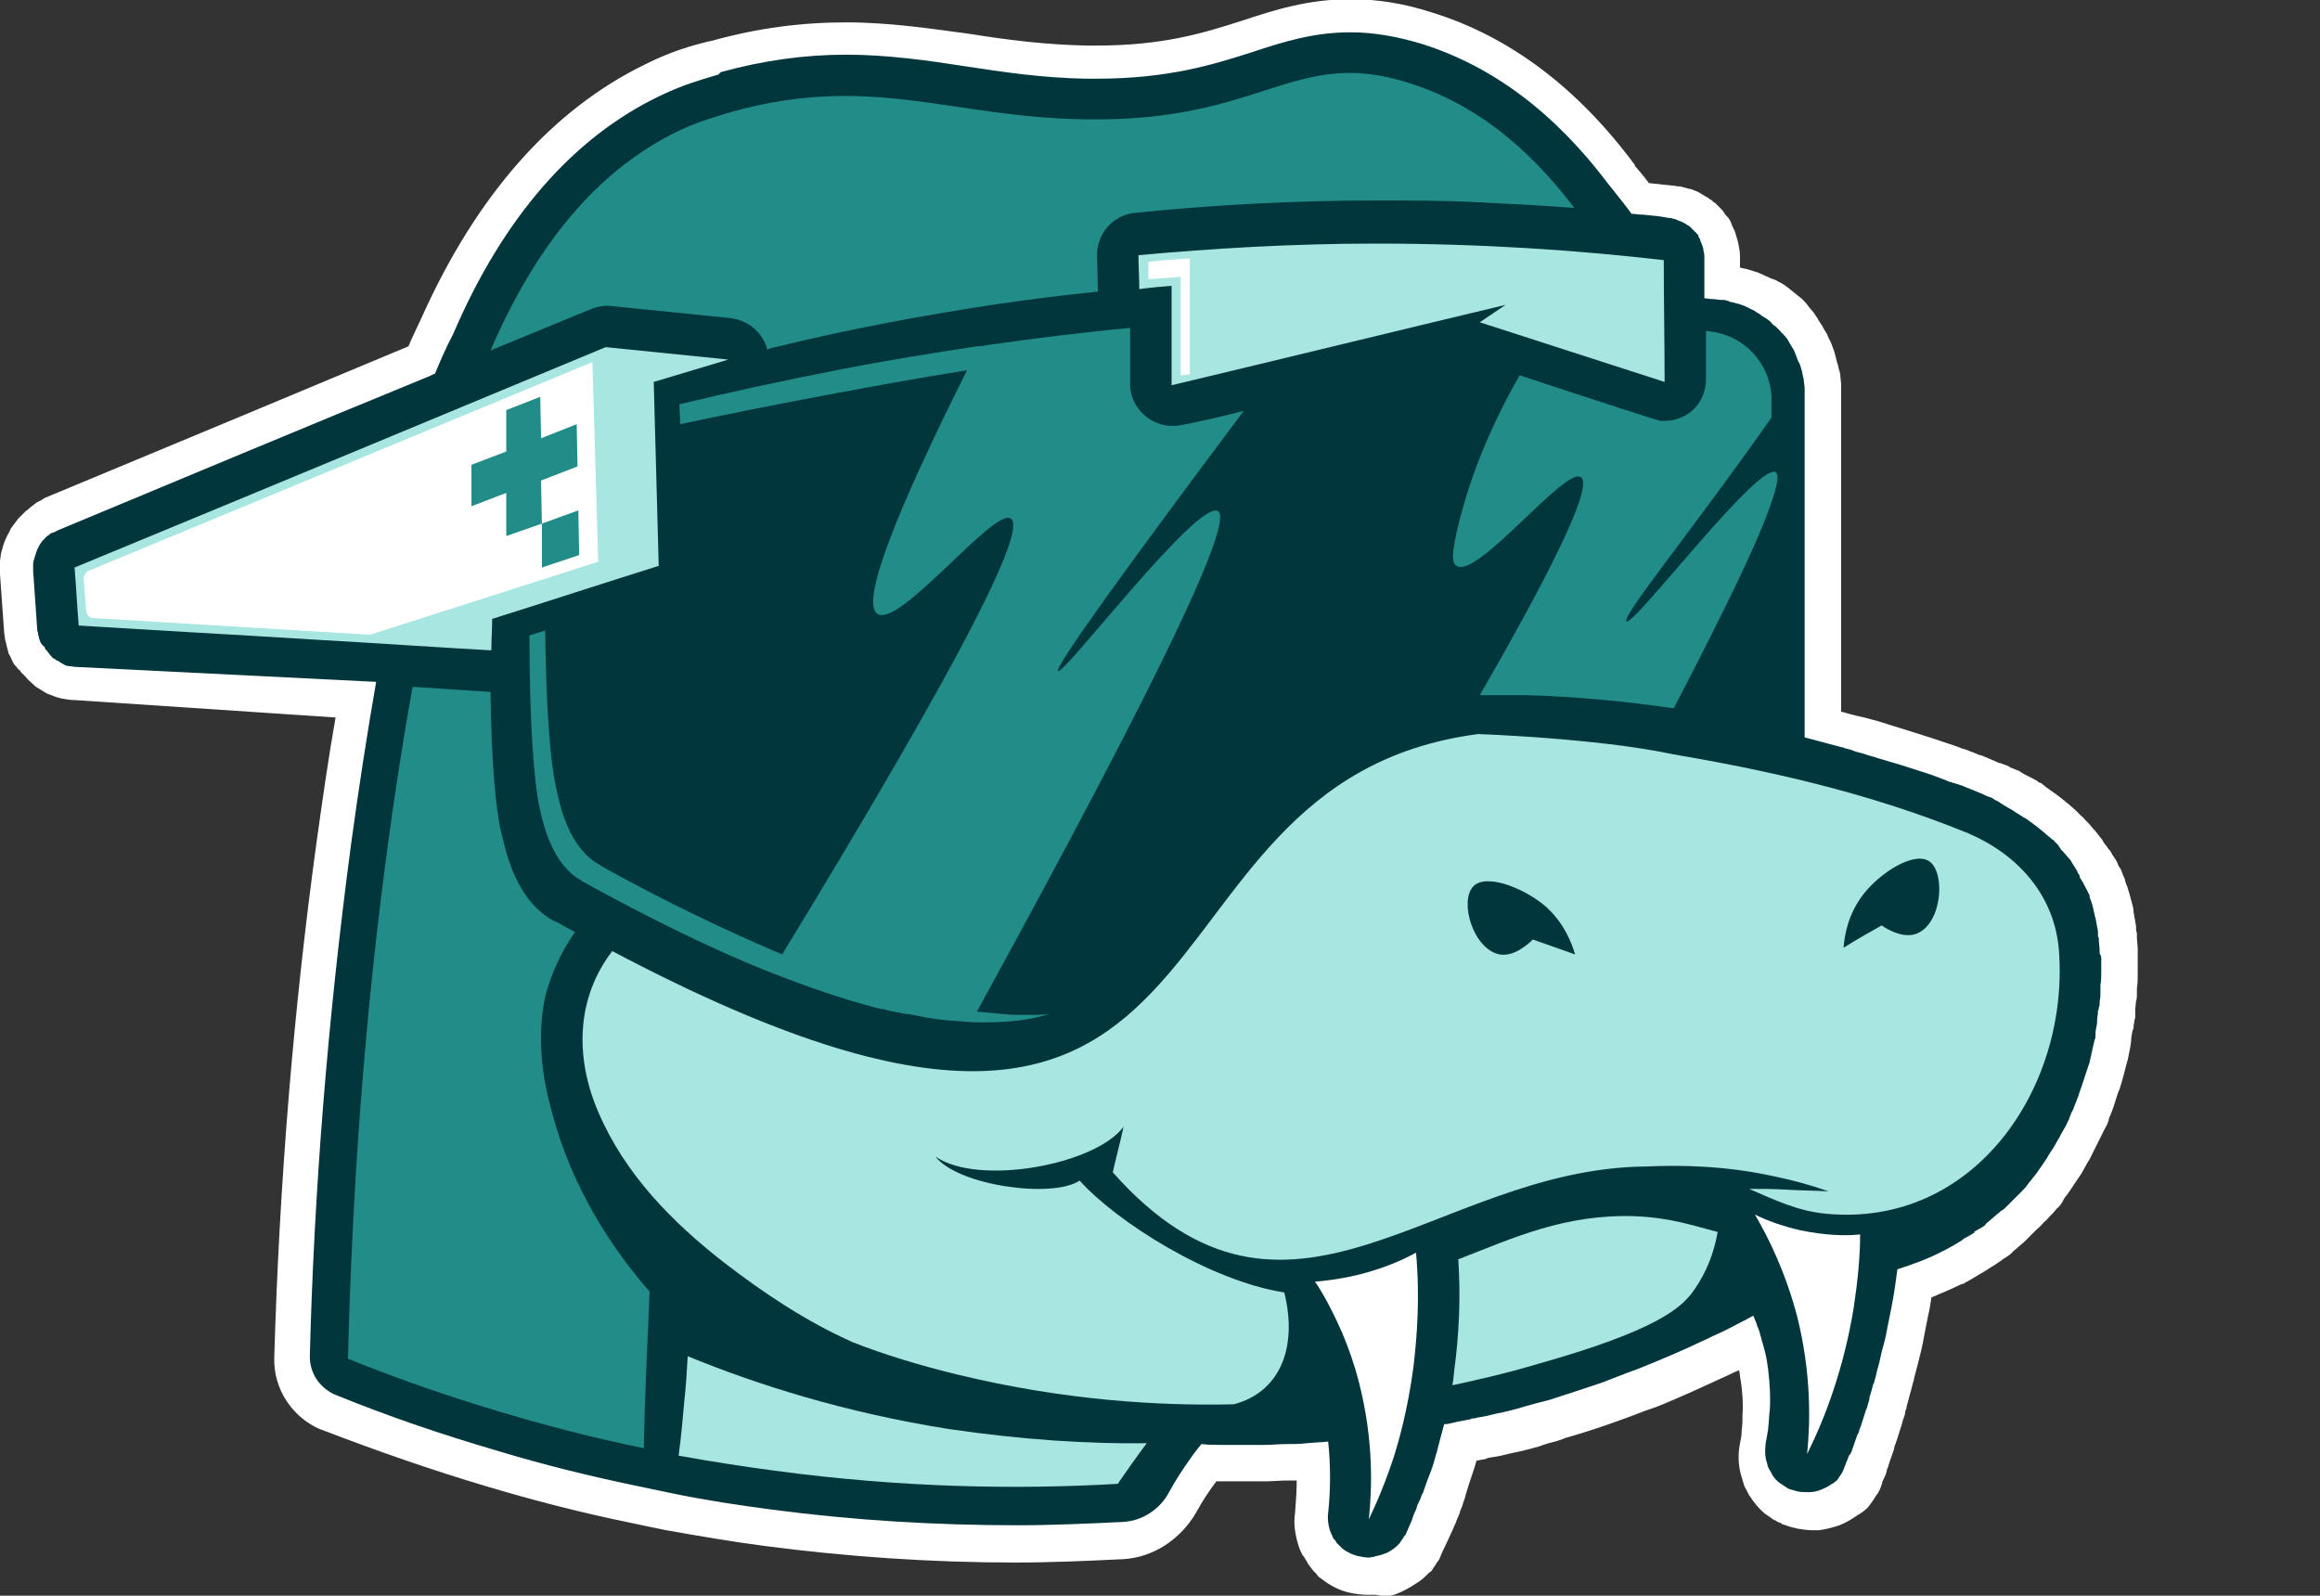 <?xml version="1.0" encoding="utf-8"?>
<!-- Generator: Adobe Illustrator 28.0.0, SVG Export Plug-In . SVG Version: 6.00 Build 0)  -->
<svg version="1.1" id="Layer_1" xmlns="http://www.w3.org/2000/svg" xmlns:xlink="http://www.w3.org/1999/xlink" x="0px" y="0px"
	 width="280px" height="192.6px" viewBox="0 0 280 192.6" style="enable-background:new 0 0 280 192.6;" xml:space="preserve"><rect x="0" y="0" width="280" height="192.6" fill="#333333" stroke="none"/>
<style type="text/css">
	.st0{fill:#FFFFFF;}
	.st1{fill:#02363D;}
	.st2{fill:#218C88;}
	.st3{fill:#A8E6E1;}
</style>
<path id="outline" class="st0" d="M165.2,192.5c-0.8,0-1.7-0.1-2.5-0.3c-1.2-0.3-2.3-0.9-3.3-1.7c-0.2-0.1-0.4-0.3-0.5-0.5
	c-0.3-0.3-0.5-0.5-0.7-0.8l-0.3-0.4c0,0-0.1-0.1-0.1-0.2c-0.1-0.1-0.1-0.2-0.2-0.3c-0.1-0.2-0.2-0.4-0.4-0.6
	c-0.2-0.4-0.4-0.8-0.5-1.2c-0.4-1.3-0.6-2.6-0.4-3.9c0.1-1.3,0.2-2.6,0.2-3.9c-0.4,0-0.8,0-1.2,0c-0.9,0-1.7,0.1-2.6,0.1h-0.3
	c-0.8,0-1.6,0-2.4,0c-0.9,0-1.8,0-2.7,0h-0.5c-0.9,1.2-1.7,2.4-2.4,3.7c-1.9,3.3-5.2,5.5-8.9,5.7h-0.1c-4.1,0.2-8.4,0.4-12.9,0.4
	c-10.1,0-20.3-0.7-30.2-2c-3.9-0.5-7.9-1.2-11.9-1.9c-1.5-0.3-2.9-0.6-4.3-0.9c-5.9-1.2-11.7-2.7-17.4-4.4c-6.7-2-13.3-4.3-19.8-6.8
	c-0.1,0-0.2-0.1-0.3-0.1c-3.4-1.5-5.6-4.9-5.5-8.6c0.6-20.8,2.3-41.8,5.1-62.2c0.7-5,1.4-10,2.3-15.1L9,84.5c-0.5,0-1.1-0.1-1.6-0.2
	s-1-0.3-1.5-0.5l0,0c-0.3-0.1-0.6-0.3-0.9-0.5c-0.2-0.1-0.3-0.2-0.5-0.3c-0.2-0.1-0.4-0.3-0.5-0.4c-0.3-0.3-0.7-0.6-0.9-0.9
	c-0.2-0.2-0.4-0.4-0.6-0.6c0-0.1-0.2-0.3-0.3-0.3c-0.1-0.2-0.2-0.3-0.4-0.5c0,0,0-0.1-0.1-0.1c-0.1-0.2-0.2-0.4-0.3-0.6
	C1.3,79.3,1.1,79,1,78.8v-0.1c-0.1-0.4-0.2-0.7-0.3-1.2c0-0.1-0.1-0.3-0.1-0.4c0-0.3-0.1-0.5-0.1-0.8l-0.5-7c0-0.1,0-0.2,0-0.3v-0.4
	c0-0.2,0-0.5,0-0.8s0.1-0.6,0.1-0.9c0.1-0.3,0.1-0.5,0.2-0.7c0.1-0.5,0.3-1,0.6-1.6c0.1-0.2,0.3-0.5,0.4-0.8
	c0.3-0.4,0.6-0.8,0.9-1.2c0.2-0.2,0.3-0.3,0.5-0.5C2.8,62,2.8,62,2.9,61.9s0.1-0.1,0.2-0.2l0,0c0.3-0.2,0.5-0.4,0.6-0.5
	c0,0,0.3-0.2,0.4-0.3s0.3-0.2,0.4-0.3c0.3-0.1,0.6-0.3,0.9-0.5C20.1,54,34.7,47.9,49.3,41.8c0.4-1,1-2.2,1.6-3.5
	C57.5,23.6,66.6,13.2,78,7.7c3-1.5,5.5-2.2,7.5-2.7C85.6,5,86,4.9,86,4.9c5.4-1.5,10.7-2.2,16.1-2.2s10.5,0.8,15,1.4
	c4.4,0.7,9,1.3,14.1,1.4c0.4,0,0.7,0,1,0h0.1c8.1,0,12.9-1.5,17.6-3c3.9-1.3,8-2.6,13.1-2.6c3.2,0,6.4,0.5,9.8,1.6
	c9.4,2.9,17.6,9.1,24.5,18.4c0,0,0,0,0,0.1c0.6,0.7,1.2,1.4,1.7,2.1c0.9,0.1,1.9,0.2,2.8,0.3h0.1c0.2,0,0.4,0.1,0.7,0.1
	c0.1,0,0.2,0,0.2,0c0.4,0.1,0.7,0.2,1.1,0.3h0.1c0.1,0,0.2,0.1,0.3,0.1c0.2,0.1,0.5,0.2,0.7,0.3c0.2,0.1,0.3,0.2,0.5,0.3
	c0.2,0.1,0.3,0.2,0.5,0.3l0.2,0.1c0.1,0.1,0.2,0.2,0.3,0.2c0.2,0.2,0.3,0.3,0.5,0.4c0.2,0.2,0.4,0.4,0.6,0.6
	c0.2,0.2,0.4,0.4,0.5,0.6s0.3,0.4,0.4,0.5l0.1,0.1c0.1,0.2,0.3,0.4,0.4,0.8c0.1,0.3,0.3,0.6,0.4,0.9c0.1,0.4,0.3,0.9,0.4,1.4
	c0.1,0.5,0.2,1,0.2,1.6v1.3c0.3,0.1,0.6,0.1,0.9,0.2c0.4,0.1,0.9,0.3,1.3,0.4c0.1,0,0.1,0.1,0.2,0.1c0.3,0.1,0.6,0.3,0.9,0.4
	c0.2,0.1,0.4,0.2,0.7,0.3l0,0c0.1,0,0.2,0.1,0.3,0.1c0.3,0.2,0.6,0.3,0.9,0.5c0.2,0.1,0.4,0.3,0.7,0.5c0.4,0.3,0.7,0.6,1.1,0.9
	c0,0,0.4,0.3,0.5,0.4c0.3,0.3,0.6,0.6,0.7,0.8c0.1,0.1,0.3,0.4,0.5,0.6c0.2,0.2,0.3,0.4,0.5,0.7c0.1,0.1,0.2,0.3,0.3,0.5l0.4,0.6
	c0,0,0.1,0.1,0.1,0.2l0.3,0.5c0.1,0.1,0.1,0.2,0.2,0.3c0,0.1,0.1,0.2,0.1,0.3c0.1,0.1,0.1,0.3,0.2,0.4l0.1,0.2
	c0.2,0.4,0.3,0.8,0.5,1.3c0.1,0.4,0.2,0.8,0.3,1.2c0,0.1,0.1,0.2,0.1,0.3c0.1,0.3,0.1,0.5,0.2,0.8c0,0,0.1,0.3,0.1,0.4
	c0,0.4,0.1,0.8,0.1,1.2c0,0.1,0,0.3,0,0.4c0,0.1,0,0.3,0,0.4v38.7c0.5,0.1,1,0.3,1.5,0.4c0.1,0,0.3,0.1,0.4,0.1l1.3,0.3
	c0.3,0.1,0.7,0.2,1.1,0.3c0.3,0.1,1.6,0.5,1.6,0.5c2.2,0.7,3.9,1.2,5.4,1.7c1.1,0.4,2.2,0.7,3.2,1.1c0.2,0.1,0.4,0.1,0.6,0.2
	c0.1,0,0.2,0.1,0.3,0.1l0.2,0.1c0.3,0.1,0.6,0.2,1,0.4c0.1,0,0.4,0.1,0.4,0.1c0.7,0.3,1.4,0.6,2.1,0.9h0.1c0.3,0.1,0.5,0.2,0.8,0.3
	c0.1,0,0.2,0.1,0.4,0.2c0,0,0.1,0.1,0.2,0.1c0.1,0,0.4,0.2,0.5,0.2c0,0,0.2,0.1,0.3,0.1c0.1,0.1,0.2,0.1,0.3,0.2
	c0.2,0.1,0.3,0.2,0.5,0.3l0.4,0.2c0.2,0.1,0.4,0.2,0.6,0.3c0,0,0.3,0.2,0.4,0.2l0.1,0.1c0.1,0.1,0.3,0.2,0.4,0.2
	c0.1,0.1,0.3,0.2,0.5,0.4l0.4,0.3c1.2,0.8,2.3,1.7,3.3,2.6c0.1,0.1,0.3,0.3,0.5,0.5c0.1,0.1,0.1,0.1,0.2,0.2
	c0.2,0.1,0.3,0.3,0.4,0.4c0,0,0,0,0.1,0.1s0.3,0.3,0.4,0.4l0.5,0.6c0.3,0.3,0.6,0.7,0.9,1.1c0.2,0.2,0.3,0.4,0.4,0.6
	c0.1,0.1,0.2,0.3,0.3,0.4s0.2,0.3,0.3,0.4s0.2,0.2,0.3,0.4c0,0,0.2,0.4,0.3,0.5s0.1,0.2,0.2,0.3c0,0,0.3,0.5,0.3,0.6
	c0.1,0.3,0.3,0.5,0.4,0.7l0.1,0.3l0.2,0.5c0.1,0.2,0.2,0.4,0.2,0.6c0.1,0.2,0.1,0.4,0.2,0.5c0.2,0.6,0.4,1.3,0.6,2.1
	c0.1,0.3,0.2,0.7,0.2,1.1c0.1,0.6,0.2,1.1,0.3,1.7c0,0.1,0,0.2,0,0.3c0,0.1,0,0.3,0.1,0.5v0.1c0,0.1,0,0.3,0,0.4
	c0,0.5,0.1,1,0.1,1.4v0.4c0,0.4,0,0.7,0,1c0,0.1,0,0.2,0,0.3v1.4c0,0.6,0,1.1-0.1,1.7c0,0.1,0,0.2,0,0.3v0.5c0,0.2,0,0.5-0.1,0.7
	l-0.1,1c0,0.1,0,0.2,0,0.3c0,0.1,0,0.2,0,0.3v0.3c0,0.1,0,0.3-0.1,0.4v0.1c0,0.2-0.1,0.5-0.1,0.7s0,0.3-0.1,0.4
	c-0.1,0.5-0.2,0.9-0.2,1.4c0,0.1-0.1,0.6-0.1,0.7c-0.1,0.5-0.2,1-0.3,1.5l-0.2,0.7l-0.2,0.8c-0.1,0.4-0.2,0.7-0.3,1.1
	c-0.1,0.3-0.2,0.7-0.3,1l-0.1,0.2c-0.3,0.8-0.5,1.6-0.8,2.4l-0.2,0.5c-0.1,0.2-0.2,0.4-0.2,0.6c-0.1,0.3-0.2,0.6-0.4,0.9
	c-0.1,0.2-0.2,0.4-0.3,0.6l-0.2,0.4c-0.3,0.6-0.6,1.2-0.9,1.8c-0.1,0.1-0.1,0.3-0.2,0.4l-0.3,0.6c-0.4,0.6-0.7,1.3-1.1,1.9l-0.2,0.3
	c-0.5,0.7-0.9,1.4-1.5,2.2c-0.2,0.2-0.3,0.4-0.4,0.6l-0.1,0.2c-0.2,0.3-0.4,0.6-0.7,0.8c-0.2,0.3-0.5,0.6-0.8,0.9l-0.1,0.1
	c0,0-0.4,0.5-0.5,0.5c-0.3,0.3-0.6,0.7-1,1c-0.2,0.2-0.3,0.3-0.5,0.5c-0.1,0.1-0.3,0.3-0.4,0.4l-0.6,0.6c-0.5,0.4-0.9,0.8-1.3,1.1
	c-0.3,0.4-0.8,0.7-1.3,1l0,0c-0.1,0.1-0.2,0.2-0.4,0.3l0,0c-0.3,0.2-0.7,0.5-1.1,0.7c-0.1,0.1-0.3,0.2-0.6,0.4
	c-0.9,0.5-1.6,1-2.4,1.4c-0.1,0.1-0.3,0.2-0.5,0.2c-1.2,0.6-2.4,1.1-3.6,1.6c-0.1,0.7-0.2,1.4-0.4,2.2c-0.2,1-0.4,2.1-0.6,3.1
	c0,0.2-0.1,0.4-0.1,0.5c-0.1,0.6-0.3,1.2-0.4,1.7c-0.2,0.8-0.4,1.5-0.6,2.3v0.1c-0.2,0.6-0.3,1.2-0.5,1.8c0,0.1-0.1,0.3-0.1,0.4
	c-0.1,0.4-0.2,0.7-0.3,1.1v0.1c-0.1,0.3-0.2,0.6-0.2,0.8c0,0.1-0.1,0.3-0.2,0.6c-0.1,0.2-0.1,0.5-0.2,0.7c-0.2,0.6-0.4,1.3-0.6,1.9
	c-0.1,0.2-0.1,0.4-0.2,0.5c0,0.1-0.1,0.3-0.1,0.4v0.1c-0.2,0.6-0.4,1.1-0.6,1.7c0,0.1-0.1,0.2-0.1,0.4c-0.1,0.2-0.2,0.4-0.2,0.6
	c-0.1,0.4-0.3,0.8-0.5,1.2l-0.1,0.4c-0.1,0.3-0.2,0.6-0.4,0.9c0,0.1-0.1,0.2-0.2,0.3c-0.3,0.5-0.5,0.8-0.8,1.2
	c-0.2,0.3-0.5,0.6-0.8,0.8c-0.1,0.1-0.2,0.2-0.3,0.2c-0.1,0.1-0.2,0.2-0.3,0.2c-0.7,0.5-1.5,1-2.3,1.3c-0.9,0.3-1.7,0.5-2.5,0.6
	h-0.1c-0.2,0-0.4,0-0.6,0c-0.7,0-1.3-0.1-1.9-0.2c-0.3-0.1-0.5-0.1-0.8-0.2c-0.3-0.1-0.6-0.2-0.9-0.3c-0.1,0-0.2-0.1-0.3-0.2
	c-0.1,0,0,0-0.1,0c-0.3-0.1-0.5-0.3-0.8-0.4l-0.4-0.3c-0.2-0.1-0.4-0.3-0.6-0.4c-0.7-0.6-1.3-1.3-1.8-2.1c-0.2-0.2-0.3-0.6-0.5-0.9
	s-0.3-0.7-0.4-1.1c-0.5-1.4-0.6-2.9-0.3-4.4c0.1-0.5,0.2-0.9,0.2-1.4c0,0,0-0.1,0-0.2c0.1-0.5,0.1-1.2,0.1-1.8
	c0.1-1.4,0-2.7-0.2-4.1c-0.1-0.4-0.1-0.8-0.2-1.3c-0.1,0-0.2,0.1-0.3,0.1c-0.5,0.2-1,0.5-1.5,0.7c-2.6,1.2-5.2,2.4-7.9,3.5
	c-0.5,0.2-1.1,0.4-1.7,0.6c-1,0.4-2.1,0.8-3.2,1.2c-2.2,0.8-4.4,1.5-6.5,2.1l-0.2,0.1c-0.1,0-0.2,0.1-0.3,0.1l-0.3,0.1
	c-0.8,0.2-1.5,0.4-2.3,0.7c-1.1,0.3-2.2,0.6-3.3,0.8c-0.8,0.2-1.6,0.4-2.4,0.5c-0.1,0-0.6,0.1-0.7,0.2l-1.1,0.2
	c-0.1,0.3-0.2,0.7-0.3,1c-0.2,0.6-0.4,1.2-0.6,1.8c-0.1,0.4-0.3,0.9-0.4,1.3l-0.1,0.4c-0.2,0.5-0.3,1-0.5,1.4
	c-0.1,0.2-0.1,0.4-0.2,0.6c-0.1,0.3-0.3,0.6-0.4,1l-0.1,0.2c-0.1,0.2-0.2,0.5-0.3,0.7c-0.2,0.4-0.4,0.9-0.6,1.3
	c-0.3,0.6-0.5,1.1-0.8,1.7c0,0.1-0.1,0.3-0.2,0.5c-0.1,0.2-0.3,0.4-0.4,0.6c-0.1,0.2-0.3,0.4-0.4,0.6c-0.1,0.2-0.2,0.3-0.4,0.4
	l-0.1,0.1c-0.4,0.4-0.8,0.8-1.3,1.1c-0.6,0.4-1.1,0.7-1.7,1l-0.2,0.1c-0.2,0.1-0.5,0.2-0.7,0.3c-0.3,0.1-0.5,0.2-0.8,0.2
	c-0.1,0-0.6,0.1-0.7,0.1C166,192.4,165.6,192.5,165.2,192.5z"/>
<g id="dark">
	<path class="st1" d="M253.6,115.8v1.5c0,0.5,0,1.1-0.1,1.6l0,0v0.2c0,0.2,0,0.3,0,0.5l0,0c0,0.2,0,0.3,0,0.5c0,0.3-0.1,0.7-0.1,1
		l0,0v0.1c0,0.1,0,0.3-0.1,0.4l0,0c0,0.2,0,0.3-0.1,0.4c0,0.1,0,0.1,0,0.2c0,0.3-0.1,0.6-0.1,1c0,0.1,0,0.2,0,0.3
		c-0.1,0.5-0.2,0.9-0.2,1.4c0,0.1,0,0.1,0,0.2s0,0.3-0.1,0.4c-0.1,0.4-0.2,0.9-0.3,1.3c0,0.2-0.1,0.3-0.1,0.5l0,0l0,0
		c0,0.2-0.1,0.3-0.1,0.4l-0.1,0.5l0,0c-0.1,0.3-0.2,0.6-0.3,0.9s-0.2,0.6-0.3,0.9l-0.1,0.3l0,0c-0.2,0.7-0.5,1.4-0.7,2.1l-0.2,0.5
		c-0.1,0.2-0.1,0.3-0.2,0.5c-0.1,0.3-0.2,0.6-0.4,0.9c-0.1,0.2-0.1,0.4-0.2,0.5l-0.1,0.3l-0.1,0.2c-0.2,0.5-0.5,1-0.8,1.5
		c0,0.1-0.1,0.1-0.1,0.2c-0.1,0.2-0.2,0.4-0.4,0.7c-0.3,0.6-0.7,1.2-1.1,1.8l-0.1,0.2c-0.4,0.6-0.8,1.2-1.3,1.9
		c-0.1,0.1-0.2,0.3-0.4,0.5c-0.2,0.3-0.5,0.6-0.7,0.9c-0.2,0.3-0.5,0.6-0.7,0.8l-0.1,0.1c-0.1,0.1-0.3,0.3-0.4,0.4
		c-0.3,0.3-0.6,0.6-0.9,0.9c-0.1,0.1-0.3,0.3-0.5,0.5s-0.3,0.3-0.5,0.4c-0.2,0.1-0.3,0.3-0.5,0.4c-0.5,0.4-0.9,0.8-1.3,1.1l0,0
		c0,0,0,0-0.1,0.1l-0.1,0.1l0,0c0,0,0.2,0-0.5,0.4c-0.2,0.1-0.5,0.3-0.9,0.5c0.1,0,0.2,0,0.2,0l0,0c-0.3,0.2-0.6,0.4-1,0.6
		c-0.2,0.1-0.4,0.2-0.6,0.4c-0.8,0.5-1.5,0.9-2.1,1.2c-0.1,0.1-0.2,0.1-0.2,0.1c-1.7,0.9-3.6,1.6-5.5,2.2c-0.2,1.5-0.4,3-0.7,4.5
		c-0.2,1-0.4,2-0.6,3c-0.1,0.7-0.1,0.7,0,0c0.2-1,0,0,0,0c-0.1,0.7-0.3,1.4-0.5,2.1c-0.2,0.7-0.3,1.4-0.5,2.1
		c-0.2,0.6-0.3,1.3-0.5,1.9c0,0.1,0,0.2-0.1,0.2c-0.1,0.4-0.2,0.8-0.3,1.1s-0.2,0.6-0.2,0.9c-0.1,0.2-0.1,0.4-0.2,0.6
		c0,0.2-0.1,0.4-0.2,0.6c-0.2,0.6-0.4,1.3-0.6,1.9c-0.1,0.2-0.1,0.3-0.2,0.5c0,0.2-0.1,0.4-0.2,0.5c-0.2,0.6-0.4,1.1-0.6,1.7
		c0,0.1-0.1,0.2-0.1,0.3s-0.1,0.3-0.2,0.4c0,0.1,0,0.1-0.1,0.1c-0.2,0.5-0.4,1-0.6,1.5l0,0c-0.1,0.2-0.1,0.3-0.2,0.5
		c0,0.1-0.1,0.1-0.1,0.2c-0.1,0.2-0.3,0.4-0.4,0.6l0,0c-0.1,0.2-0.3,0.4-0.5,0.5l0,0c-0.1,0.1-0.2,0.2-0.3,0.2
		c-0.4,0.3-0.8,0.5-1.3,0.7s-0.9,0.3-1.4,0.3l0,0c-0.1,0-0.2,0-0.4,0c-0.4,0-0.7,0-1.1-0.1c-0.1,0-0.2-0.1-0.4-0.1
		c-0.2-0.1-0.4-0.1-0.6-0.2c-0.1,0-0.1-0.1-0.2-0.1c-0.1-0.1-0.2-0.1-0.3-0.2s-0.2-0.1-0.3-0.2l0,0c-0.1-0.1-0.2-0.1-0.3-0.2
		c-0.4-0.3-0.8-0.7-1-1.2c-0.1-0.2-0.2-0.3-0.3-0.5s-0.2-0.4-0.2-0.6c-0.3-0.8-0.3-1.6-0.2-2.5c0.1-0.5,0.2-1.1,0.3-1.7
		c0,0,0,0,0-0.1c0.1-0.7,0.1-1.5,0.2-2.3c0.1-1.4,0-3.1-0.2-4.8c-0.1-0.7-0.2-1.5-0.4-2.2c-0.1-0.4-0.2-0.7-0.3-1.1
		c-0.1-0.2-0.1-0.5-0.2-0.7c-0.1-0.4-0.2-0.8-0.4-1.2c-0.1-0.4-0.3-0.8-0.5-1.3c-0.5,0.3-1.1,0.6-1.7,0.9c-0.9,0.5-1.9,1-2.8,1.4
		c-0.5,0.2-1,0.5-1.5,0.7c-2.5,1.2-5.1,2.3-7.6,3.3c-0.5,0.2-1,0.4-1.6,0.6c-1,0.4-2.1,0.8-3.1,1.2c-2.1,0.7-4.2,1.4-6.4,2.1
		c-0.1,0-0.3,0.1-0.4,0.1c-0.1,0-0.3,0.1-0.4,0.1c-0.8,0.2-1.5,0.4-2.2,0.6c-1,0.3-2.1,0.6-3.2,0.8c-0.8,0.2-1.6,0.4-2.4,0.5
		c-0.2,0.1-0.4,0.1-0.5,0.1s-0.2,0-0.3,0.1c-0.5,0.1-1.1,0.2-1.6,0.3c-0.1,0-0.3,0.1-0.4,0.1c-0.4,0.1-0.8,0.2-1.2,0.2
		c-0.3,1.1-0.6,2.2-0.9,3.4c-0.2,0.6-0.3,1.1-0.5,1.7c-0.2,0.6-0.4,1.1-0.6,1.6c-0.2,0.5-0.3,0.9-0.5,1.4c0,0.1-0.1,0.3-0.2,0.4
		c-0.1,0.4-0.3,0.8-0.5,1.2c-0.1,0.2-0.1,0.4-0.2,0.6c-0.2,0.4-0.4,0.9-0.5,1.3c-0.2,0.5-0.5,1.1-0.7,1.6c0,0.1-0.1,0.2-0.2,0.3l0,0
		c-0.1,0.1-0.1,0.2-0.2,0.3c-0.1,0.1-0.1,0.2-0.2,0.3c-0.1,0.1-0.1,0.2-0.2,0.3c-0.2,0.2-0.5,0.5-0.8,0.7s-0.6,0.4-0.9,0.5
		c-0.1,0-0.2,0.1-0.3,0.1l0,0c-0.2,0.1-0.4,0.1-0.7,0.2c-0.1,0-0.2,0-0.3,0.1c-0.2,0-0.5,0.1-0.7,0.1c-0.4,0-0.9-0.1-1.4-0.2
		c-0.7-0.2-1.3-0.5-1.8-0.9c-0.1-0.1-0.2-0.2-0.3-0.3s-0.3-0.3-0.4-0.4l0,0c0-0.1-0.1-0.1-0.1-0.2c-0.1-0.1-0.1-0.2-0.2-0.2
		c-0.1-0.1-0.1-0.2-0.2-0.4c-0.1-0.2-0.2-0.5-0.3-0.7c-0.2-0.7-0.3-1.4-0.2-2.1c0.3-2.9,0.3-5.7,0-8.6l0,0c-0.9,0.1-1.7,0.1-2.6,0.2
		c-0.8,0.1-1.7,0.1-2.5,0.1c-0.9,0-1.7,0.1-2.5,0.1c-0.9,0-1.7,0-2.5,0s-1.7,0-2.6,0c-0.9,0-1.7,0-2.6-0.1l0,0l0,0
		c-0.4,0.5-0.9,1.1-1.3,1.7c-1,1.4-1.9,2.8-2.6,4.1c-1.1,2.1-3.3,3.5-5.6,3.6l0,0c-4.2,0.2-8.5,0.4-12.7,0.4
		c-9.9,0-19.9-0.6-29.7-1.9c-3.8-0.5-7.8-1.1-11.7-1.9c-1.4-0.3-2.9-0.6-4.3-0.9c-5.8-1.2-11.5-2.6-17.1-4.3
		c-6.5-1.9-13-4.1-19.4-6.7l0,0c-2-0.8-3.3-2.7-3.2-4.9c0.5-19.4,2.1-40.1,5-61.8c0.9-6.6,1.9-13.1,3-19.4l0,0L9.2,80.5
		c-0.3,0-0.6-0.1-0.9-0.1s-0.6-0.2-0.8-0.3l0,0C7.4,80,7.3,80,7.2,79.9s-0.3-0.2-0.4-0.2c-0.1-0.1-0.2-0.2-0.3-0.2
		C6.3,79.4,6.2,79.2,6,79c-0.1-0.1-0.2-0.3-0.3-0.4c0-0.1-0.1-0.1-0.1-0.1c-0.1-0.1-0.2-0.2-0.2-0.4c-0.3-0.2-0.3-0.3-0.4-0.4
		s-0.1-0.2-0.2-0.4l0,0l0,0c-0.1-0.2-0.1-0.5-0.2-0.7v-0.1c0-0.2-0.1-0.3-0.1-0.4L4,68.9c0-0.1,0-0.3,0-0.4c0-0.2,0-0.3,0-0.4
		c0-0.2,0-0.3,0.1-0.5c0-0.2,0.1-0.3,0.1-0.4c0.1-0.3,0.2-0.6,0.3-0.9c0.1-0.1,0.1-0.2,0.2-0.4c0.2-0.3,0.3-0.5,0.5-0.7
		c0.1-0.1,0.2-0.2,0.3-0.3c0-0.1,0.1-0.1,0.1-0.1l0.1-0.1c0.1-0.1,0.2-0.1,0.3-0.2c0.1-0.1,0.2-0.2,0.3-0.2h0.1
		C6.6,64.2,6.8,64.1,7,64c14.9-6.2,29.7-12.4,44.6-18.5c0.3-0.1,0.6-0.3,0.9-0.4c0.5-1.2,1.2-2.9,2.2-4.8c6-14,14.5-23.8,25.1-28.8
		c2.7-1.3,4.9-1.9,6.9-2.5L87,8.7c5.1-1.4,10.1-2.1,15.1-2.1S112,7.3,116.5,8c4.6,0.7,9.2,1.4,14.6,1.5c0.4,0,0.8,0,1.2,0
		c8.7,0,14.1-1.7,18.8-3.2C155,5,158.6,3.9,163,3.9c2.8,0,5.6,0.5,8.6,1.4c8.6,2.7,16.1,8.4,22.5,16.9l0,0c1.1,1.4,2.1,2.6,2.8,3.6
		c0.4,0,0.8,0.1,1.1,0.1c0.1,0,0.2,0,0.2,0c1.1,0.1,2.2,0.2,3.2,0.4l0,0c0.2,0,0.3,0,0.5,0.1c0.2,0,0.4,0.1,0.6,0.2
		c0.1,0,0.2,0.1,0.3,0.1s0.2,0.1,0.4,0.2c0.1,0,0.2,0.1,0.2,0.1c0.1,0.1,0.2,0.1,0.3,0.2c0.1,0,0.1,0.1,0.2,0.1
		c0.1,0.1,0.2,0.2,0.3,0.3c0.1,0.1,0.2,0.2,0.3,0.3s0.2,0.2,0.3,0.3s0.2,0.2,0.2,0.4c0.1,0.1,0.2,0.3,0.2,0.4
		c0.1,0.2,0.1,0.3,0.2,0.5c0.1,0.3,0.2,0.5,0.2,0.8c0.1,0.3,0.1,0.6,0.1,0.9V36c0.3,0,0.6,0.1,1,0.1s0.7,0.1,1,0.1
		c0.1,0,0.2,0,0.3,0s0.3,0,0.4,0.1c0.1,0,0.2,0,0.3,0.1c0.3,0.1,0.6,0.1,0.8,0.2c0.4,0.1,0.8,0.2,1.2,0.4l0,0
		c0.2,0.1,0.4,0.2,0.6,0.3c0.2,0.1,0.5,0.2,0.7,0.4l0,0c0.2,0.1,0.4,0.2,0.6,0.4c0.2,0.1,0.3,0.2,0.5,0.3c0.3,0.2,0.6,0.4,0.8,0.7
		l0,0c0.1,0.1,0.2,0.2,0.4,0.3c0.2,0.2,0.3,0.3,0.5,0.5c0.1,0.1,0.2,0.3,0.4,0.4c0.1,0.2,0.3,0.3,0.4,0.5c0.1,0.1,0.2,0.2,0.2,0.3
		c0.1,0.2,0.2,0.3,0.3,0.5s0.2,0.3,0.3,0.5c0.1,0.1,0.1,0.2,0.2,0.4c0.1,0.2,0.1,0.3,0.2,0.5c0.1,0.3,0.2,0.6,0.4,0.9
		c0.1,0.3,0.2,0.6,0.3,1V45c0.1,0.3,0.1,0.5,0.2,0.8v0.1c0,0.3,0.1,0.6,0.1,1c0,0.1,0,0.2,0,0.3s0,0.2,0,0.3V89
		c1.5,0.4,3,0.8,4.5,1.2c0.1,0,0.2,0,0.3,0.1c0.4,0.1,0.9,0.2,1.3,0.4c0.4,0.1,0.7,0.2,1.1,0.3c0.5,0.2,1.1,0.3,1.6,0.5
		c2.1,0.6,3.7,1.1,5.2,1.6c1,0.3,2.1,0.7,3.1,1.1c0.2,0.1,0.4,0.2,0.6,0.2c0.1,0,0.1,0.1,0.2,0.1h0.1l0.3,0.1
		c0.3,0.1,0.6,0.2,0.9,0.3l0,0l0.2,0.1c0.8,0.3,1.5,0.6,2.2,0.9l0,0c0.2,0.1,0.4,0.2,0.7,0.3c0.1,0,0.2,0.1,0.3,0.1s0.1,0,0.1,0.1
		c0.1,0,0.2,0.1,0.2,0.1c0.1,0.1,0.2,0.1,0.4,0.2c0.1,0.1,0.2,0.1,0.3,0.2s0.2,0.1,0.3,0.2c0.2,0.1,0.3,0.2,0.5,0.3
		c0.2,0.1,0.5,0.3,0.7,0.4c0.1,0.1,0.2,0.1,0.3,0.2s0.2,0.1,0.3,0.2c0.2,0.1,0.3,0.2,0.5,0.3c0.1,0.1,0.3,0.2,0.5,0.3
		c1,0.7,1.9,1.4,2.8,2.2c0.2,0.1,0.3,0.3,0.5,0.4l0,0l0,0l0,0l0,0c0,0,0,0,0.1,0c0,0,0,0,0,0.1l0.1,0.1l0,0l0,0
		c0.1,0.1,0.2,0.2,0.3,0.3l0,0c0.1,0.1,0.2,0.2,0.2,0.3c0.1,0.1,0.2,0.2,0.2,0.3c0.1,0.1,0.2,0.2,0.3,0.3c0.2,0.2,0.4,0.5,0.7,0.8
		c0.2,0.2,0.3,0.4,0.4,0.6c0.1,0.1,0.1,0.2,0.2,0.3s0.1,0.2,0.2,0.3c0,0.1,0.1,0.1,0.1,0.2l0.1,0.1v0.1c0,0.1,0.1,0.1,0.1,0.2
		c0.1,0.1,0.1,0.2,0.2,0.3c0,0,0,0,0,0.1v0.1l0,0c0.1,0.1,0.1,0.2,0.2,0.3l0,0c0.1,0.2,0.2,0.3,0.3,0.5c0,0.1,0.1,0.2,0.1,0.2
		c0,0.1,0.1,0.2,0.1,0.2l0.2,0.4c0.1,0.1,0.1,0.3,0.2,0.4c0.1,0.1,0.1,0.3,0.1,0.4c0.2,0.5,0.4,1.1,0.5,1.7c0.1,0.3,0.1,0.6,0.2,0.8
		l0,0c0.1,0.5,0.2,1.1,0.3,1.6l0,0v0.1c0,0.1,0,0.2,0,0.3c0,0.2,0,0.3,0.1,0.4v0.1c0,0.5,0.1,1,0.1,1.4c0,0,0,0.3,0,0.4
		C253.6,115.3,253.6,115.6,253.6,115.8L253.6,115.8z"/>
	<path class="st1" d="M239.6,141.4c-0.1,0.1-0.1,0.1-0.2,0.2C239.4,141.5,239.5,141.5,239.6,141.4
		C239.5,141.4,239.5,141.4,239.6,141.4z"/>
	<path class="st1" d="M224.7,147.4L224.7,147.4c-0.3,0.1-0.7,0.2-1,0.2C224.1,147.5,224.4,147.5,224.7,147.4z"/>
</g>
<g id="medium">
	<path class="st2" d="M71.1,37.4l-11.9,4.9c6.7-15.6,15.2-22.9,22.7-26.5c2.5-1.2,4.5-1.7,6.4-2.3c16.9-4.7,26.5,0.7,42.7,0.9
		c21.5,0.4,25.1-8.8,39-4.4c9.6,3,16,9.8,20,15.1c-3.8-0.3-7.7-0.5-11.8-0.7c-3.9-0.2-7.9-0.2-11.8-0.2h-0.3
		c-9.7,0-19.5,0.5-29.2,1.5c-2.6,0.3-4.5,2.5-4.5,5.1l0.1,4.1c0,0.1,0,0.2,0,0.3c-4,0.4-8,0.9-12.1,1.5C111.8,38,103,39.6,94,41.8
		c-0.5,0.1-1,0.2-1.4,0.4c-0.5-2-2.2-3.5-4.4-3.8l-14.8-1.5h-0.1C72.8,36.9,72,37,71.1,37.4L71.1,37.4z"/>
	<path class="st2" d="M142,51.4c-0.1,0-0.3,0-0.6,0c-1.2,0-2.4-0.5-3.3-1.3c-1.1-1-1.7-2.3-1.7-3.7v-6.8c-0.1,0-0.1,0-0.2,0
		c-5.5,0.5-11,1.2-16.7,2c-0.5,0.1-1.1,0.2-1.6,0.2c-5.3,0.8-10.9,1.7-16.5,2.8c-6.7,1.3-13.2,2.7-19.4,4.2c0,0.8,0.1,1.6,0.1,2.4
		c5.6-1.2,11.2-2.3,17-3.4c5.9-1.1,11.8-2.2,17.6-3.1c-8.5,17-12.9,28-10.8,29.4c2.7,1.7,14.1-12.9,16.1-11.5
		c1.9,1.3-5.3,16-27.6,52.6c-6.6-2.8-14-6.3-21.9-10.7l-0.1-0.1c-3.7-2-4.8-7-5.3-9.4c-0.7-3.1-1.2-9.7-1.3-18.9l-1.9,0.6
		c0,10.1,0.5,17.4,1.2,20.7c0.5,2.3,1.6,7,5.1,8.9l0.1,0.1c8.2,4.5,15.7,8.2,22.5,10.9c4.6,1.8,8.9,3.3,12.8,4.3
		c0.4,0.1,0.7,0.2,1,0.2c0.6,0.2,1.2,0.3,1.8,0.4c0.4,0.1,0.8,0.2,1.3,0.2c0.5,0.1,1,0.2,1.5,0.3c0.2,0,0.3,0.1,0.5,0.1
		c1.6,0.3,3.1,0.4,4.6,0.5c0.9,0.1,1.7,0.1,2.6,0.1c2.9,0,5.5-0.3,7.7-1c-0.9,0.1-1.8,0.1-2.8,0.1c-0.9,0-1.8,0-2.7-0.1
		c-1-0.1-2.1-0.2-3.2-0.3c22.6-41.2,31-59.2,29.1-60.4c-2.4-1.5-18.6,19.8-19.3,19.3c-0.5-0.4,8.4-12.7,22.4-31.4
		C148.1,50.1,144,51.1,142,51.4L142,51.4z"/>
	<path class="st2" d="M214.3,57c-0.1-0.1-0.3-0.1-0.5,0c-3.3,1-16.7,18.6-17.5,18c-0.7-0.5,8.4-11.6,17.5-24.6v-2.1
		c0-0.1,0-0.3,0-0.4c-0.2-4.1-3.3-7.4-7.4-7.9c-0.1,0-0.3,0-0.5-0.1v5.9c0,1.4-0.6,2.8-1.6,3.7c-0.9,0.8-2.1,1.3-3.4,1.3
		c-0.1,0-0.1,0-0.2,0c0,0-0.2,0-0.3,0c-0.2,0-7.3-2.3-17-5.5c-4,7-6.1,13-7.2,17.3c-1.1,4.3-1,5.4-0.4,5.7c2.5,1.6,13.1-12,15-10.7
		c1.3,0.9-2,8.6-12.2,26.3c1.8,0,3.6,0,5.6,0c6.4,0.2,12.4,0.8,17.8,1.6c6.5-12.5,10.4-20.6,11.8-24.9
		C214.6,58.4,214.7,57.2,214.3,57L214.3,57z"/>
	<path class="st2" d="M78.4,155.9c-0.3,6.9-0.6,13.2-0.7,18.9c-5.4-1.1-11-2.5-16.7-4.2c-6.8-2-13.1-4.2-19-6.6
		c0.5-20.5,2-41,4.7-61.2c0.9-6.7,1.9-13.3,3.1-19.9l9.1,0.6h0.3c0.1,8.2,0.6,14.1,1.3,17c0.6,2.5,1.8,8.2,6.4,10.7c0,0,0,0,0.1,0
		c0.8,0.4,1.6,0.9,2.4,1.3c-2.7,3.8-3.6,7.8-3.6,7.8c-1.1,5.2-0.2,10.3,0.7,13.5C69,143.7,74.3,151.2,78.4,155.9z"/>
</g>
<g id="light">
	<path class="st3" d="M138.4,174.2c-1.2,1.6-2.4,3.3-3.5,4.9c-11.9,0.7-26,0.5-41.5-1.6c-3.8-0.5-7.6-1.1-11.5-1.8
		c0.3-2.2,0.5-4.4,0.7-6.7c0.2-1.8,0.3-3.6,0.4-5.3c8.3,3.4,18.9,6.8,31.6,8.8C123.5,173.8,131.5,174.3,138.4,174.2L138.4,174.2z"/>
	<path class="st3" d="M78.9,46.1l9-2.7c-4.9-0.5-9.9-1-14.8-1.5C51.7,50.8,30.3,59.7,9,68.5c0.2,2.3,0.3,4.7,0.5,7
		c9.4,0.6,18.9,1.1,28.4,1.7c7.1,0.4,14.3,0.9,21.4,1.3c0-1.3,0.1-2.6,0.1-3.8c6.7-2.1,13.4-4.3,20.1-6.4
		C79.3,60.9,79.1,53.5,78.9,46.1L78.9,46.1z"/>
	<path class="st3" d="M141.4,34.5v12c13.4-3.2,26.9-6.5,40.3-9.7c-1,0.7-2.1,1.4-3.1,2.1c7.4,2.4,14.9,4.8,22.3,7.2
		c0-4.9-0.1-9.8-0.1-14.7c-10.4-1.2-22-2-34.7-2c-10.3,0-19.9,0.6-28.7,1.4c0,1.4,0.1,2.7,0.1,4.1C138.9,34.7,140.1,34.6,141.4,34.5
		L141.4,34.5z"/>
	<path class="st3" d="M220.4,146.5c-3.4-0.3-6.3-1.7-9.3-3c1.5,0,3,0,4.6,0.1c1.7,0.1,3.4,0.1,5,0.2c-2-0.7-4.1-1.3-6.5-1.8
		c-5.9-1.3-11.3-1.4-15.6-1.2c0,0,0,0-0.1,0c-25.5,0.3-42.9,24.7-64.2,0.7c0.4-1.8,0.9-3.6,1.3-5.5c-3.4,4.6-17.5,7.2-22.7,3.6
		c2.7,3.5,14.1,5.1,17.4,2.9c4.5,5,15.7,12.1,24.7,13.5c1.7,6.9-0.7,12.1-6.1,13.5c-8.7,0.2-20.2-0.4-33.4-3.6
		c-4.5-1.1-8.8-2.4-12.6-3.9c-5.6-2.5-10.7-5.9-15.5-9.6c-6.3-4.9-12-10.7-15.2-18.2c-2.8-6.5-2.7-13.7,1.7-19.4
		c79.6,42.1,59.4-20.3,104.5-26.2c0,0,14.3,0.5,23.3,2.4c11.1,1.9,23.4,4.5,35.9,9.6c6,2.6,10.4,7.5,10.9,14.2
		C249.7,131.4,238.2,148.2,220.4,146.5L220.4,146.5z M190.1,115.2c-0.4-1.3-1.3-3.9-3.8-6c-2.6-2.1-7-3.8-8.5-2.2
		c-1.7,1.8,0,7.6,3.2,8.2c1.7,0.3,3.4-1.2,4-1.8C186.7,114,188.4,114.6,190.1,115.2L190.1,115.2z M227.1,111.7
		c0.7,0.5,2.6,1.6,4.2,1c3.1-1.2,3.5-7.3,1.6-8.7c-1.8-1.3-5.8,1.2-7.9,3.8c-2,2.5-2.4,5.2-2.5,6.6
		C223.9,113.5,225.5,112.6,227.1,111.7L227.1,111.7z"/>
	<path class="st3" d="M176,152c0.3,4.5,0.1,9.1-0.5,13.5c0,0.3-0.1,0.7-0.1,1c0,0.2-0.1,0.4-0.1,0.7c2.8-0.6,6.4-1.4,10.4-2.6
		c14.2-4,17-6.7,18.4-8.4c1.2-1.6,2.6-4,3.2-7.5c-3.1-0.8-5.6-1.7-9.9-1.9C188.9,146.5,182.7,149.4,176,152z"/>
</g>
<g id="accent">
	<path class="st0" d="M71.5,43.7L10.7,68.9c-0.4,0.2-0.6,0.6-0.6,1l0.3,3.8c0,0.5,0.4,0.9,0.9,0.9c0,0,33,2,33.1,2s0.2,0,0.3,0
		l27.5-8.8L71.5,43.7z"/>
	<path class="st0" d="M143.6,31.2v14c-0.4,0-0.8,0.1-1.1,0.1V33.4l-1,0.1h-0.1l-2.8,0.2v-2.1C140.2,31.4,141.9,31.3,143.6,31.2
		L143.6,31.2z"/>
	<path class="st0" d="M170.6,164.9c-0.7,5.4-1.9,9.4-2.3,10.7c-1,3.1-2.1,5.7-3.1,7.8c0.4-3.7,0.6-9.6-1.2-16.6
		c-1.1-4.3-2.8-7.9-4.4-10.7c-0.3-0.5-0.6-1-0.9-1.4c1.3-0.1,2.7-0.3,4.2-0.6c3.3-0.7,6-1.8,8-2.9
		C171.4,156.7,171,161.4,170.6,164.9L170.6,164.9z"/>
	<path class="st0" d="M224.5,149c0,2.7-0.3,5.7-0.8,9c-1.2,7.2-3.4,13.1-5.6,17.5c0.4-3.9,0.5-9.8-1.2-16.6
		c-1.4-5.3-3.4-9.4-5.1-12.3c1.4,0.7,3.3,1.4,5.5,1.9C220.2,149.1,222.7,149.2,224.5,149L224.5,149z"/>
</g>
<polygon id="turqouise-logo" class="st2" points="65.4,68.5 65.4,63.2 61.1,64.7 61.1,59.5 56.9,61.1 56.9,56.1 61.1,54.5 
	61.1,49.5 65.2,47.9 65.3,52.9 69.6,51.2 69.7,56.3 65.3,58 65.4,63.2 69.8,61.6 69.9,67 "/>
</svg>
